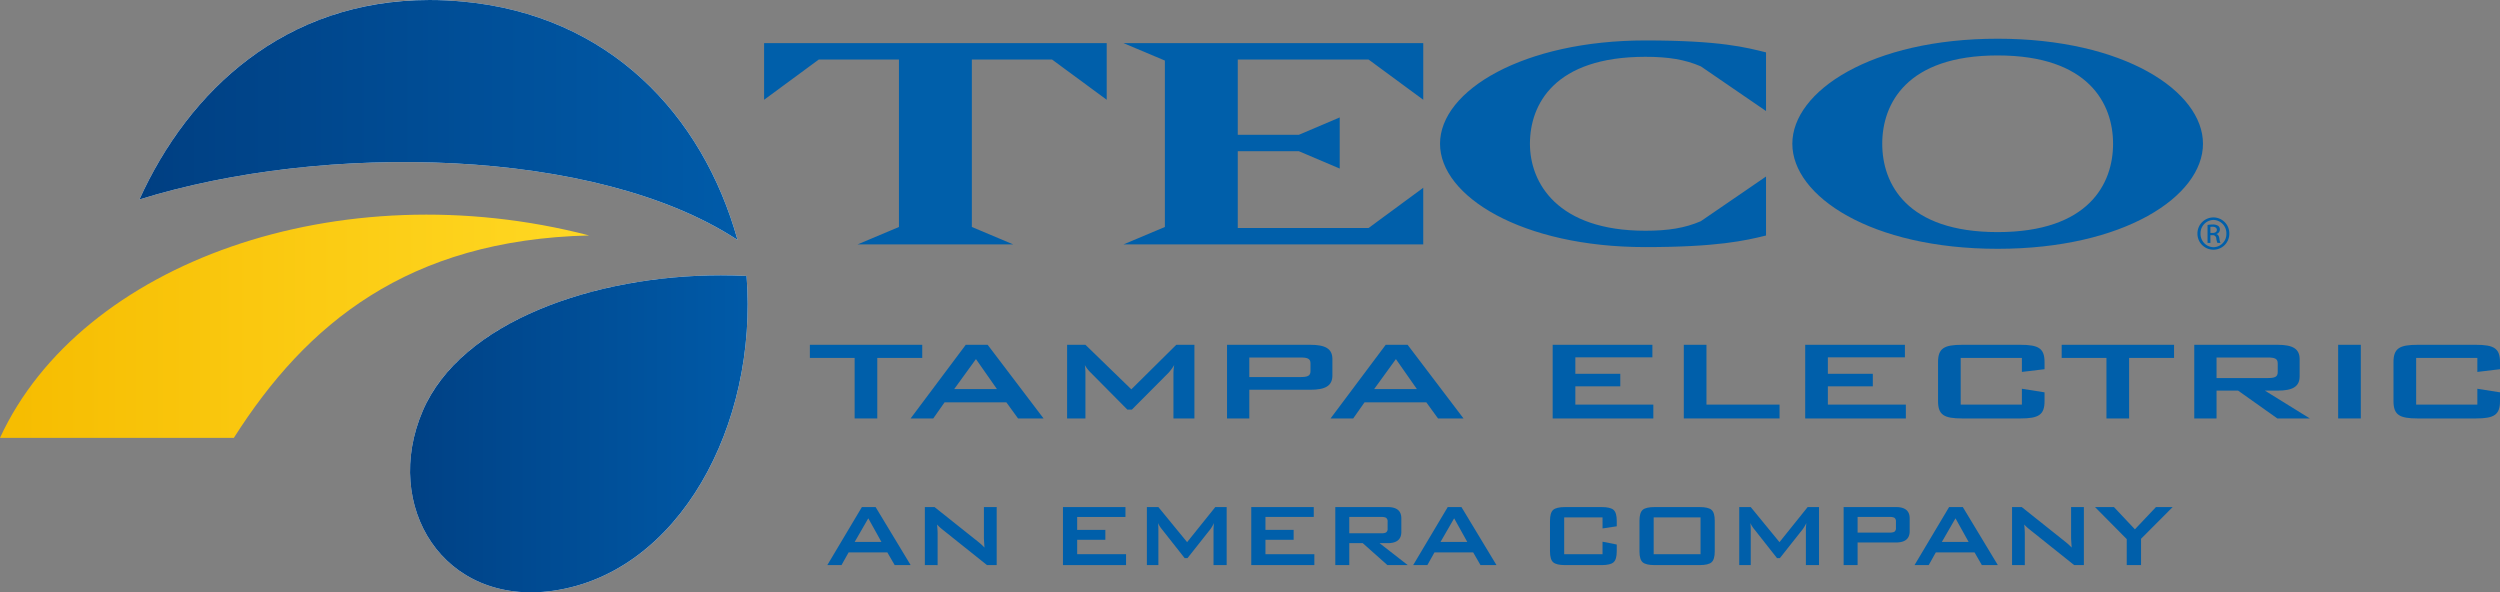 <svg xmlns="http://www.w3.org/2000/svg" xmlns:xlink="http://www.w3.org/1999/xlink" width="913.89" height="216.54" viewBox="0 0 913.89 216.54"><rect x="0" y="0" width="913.89" height="216.54" fill="#808080" stroke="none"/><defs><style>.a{clip-path:url(#a);}.b{fill:#005faa;}.c{fill:#fff;}.c,.d{fill-rule:evenodd;}.d{fill:url(#b);}.e{fill:url(#c);}.f{fill:none;}</style><clipPath id="a"><rect width="913.89" height="216.54"/></clipPath><linearGradient id="b" y1="0.5" x2="1" y2="0.5" gradientUnits="objectBoundingBox"><stop offset="0" stop-color="#f6bc00"/><stop offset="1" stop-color="#ffd823"/></linearGradient><linearGradient id="c" y1="0.5" x2="1" y2="0.5" gradientUnits="objectBoundingBox"><stop offset="0" stop-color="#003f82"/><stop offset="1" stop-color="#005ba9"/></linearGradient></defs><g class="a"><g transform="translate(-279 -166)"><g transform="translate(-1087.386 166)"><g transform="translate(266.146 14.159)"><g transform="translate(1379.56)"><path class="b" d="M551.391-114.686c-46.19,0-75.058-19.2-75.058-38.4s28.868-38.4,75.058-38.4,75.058,19.2,75.058,38.4S597.58-114.686,551.391-114.686Zm0-70.686c-33.31,0-42.193,17.7-42.193,32.288s8.883,32.29,42.193,32.29,42.191-17.7,42.191-32.29S584.7-185.372,551.391-185.372Z" transform="translate(-100.456 191.48)"/><path class="b" d="M386.947-184.657H357.635v61.211l15.1,6.359H315.886l15.1-6.359v-61.211H301.675l-19.985,14.71v-20.694H406.934v20.694Z" transform="translate(-281.69 192.261)"/><path class="b" d="M349.736-117.087l15.1-6.359v-60.838l-15.1-6.357H459.288v20.694L439.3-184.657H391.485v27.52H413.8l14.952-6.359v18.7L413.8-151.152H391.485v28.08H439.3l19.987-14.711v20.7Z" transform="translate(-218.332 192.261)"/><path class="b" d="M484.7-115.61c-45.153,0-75.056-18.575-75.056-37.774,0-19.572,30.643-37.772,75.056-37.772,27.685,0,37.012,2.617,44.116,4.362v21.441l-23.834-16.329c-5.774-2.493-11.843-3.492-20.282-3.492-33.309,0-42.191,17.453-42.191,31.79s10.067,31.79,42.191,31.79c8.439,0,14.509-1,20.282-3.49l23.834-16.331v21.567C521.266-117.98,510.9-115.61,484.7-115.61Z" transform="translate(-162.553 191.781)"/><g transform="translate(523.973 65.324)"><path class="b" d="M558.884-157.653A5.807,5.807,0,0,1,563-155.916a5.807,5.807,0,0,1,1.664,4.149,5.8,5.8,0,0,1-1.661,4.179,5.8,5.8,0,0,1-4.149,1.736,5.842,5.842,0,0,1-4.152-1.74,5.842,5.842,0,0,1-1.682-4.175,5.85,5.85,0,0,1,1.7-4.154,5.85,5.85,0,0,1,4.139-1.732Zm-.027.914a4.855,4.855,0,0,0-4.71,4.973,4.848,4.848,0,0,0,1.326,3.487,4.848,4.848,0,0,0,3.411,1.513,4.8,4.8,0,0,0,3.4-1.5,4.8,4.8,0,0,0,1.313-3.473,4.843,4.843,0,0,0-1.315-3.48,4.843,4.843,0,0,0-3.395-1.52Zm-1.1,8.4h-1.046v-6.568a11.875,11.875,0,0,1,1.856-.156,3.434,3.434,0,0,1,2.041.5,1.565,1.565,0,0,1,.6,1.358,1.637,1.637,0,0,1-1.282,1.6v.052c.575.1.969.628,1.1,1.6a5.425,5.425,0,0,0,.417,1.622h-1.1A4.8,4.8,0,0,1,559.9-150a1.229,1.229,0,0,0-.451-.889,1.229,1.229,0,0,0-.963-.262h-.732Zm0-3.636h.759c.864,0,1.6-.315,1.6-1.126,0-.575-.419-1.149-1.6-1.149a5.279,5.279,0,0,0-.759.05Z" transform="translate(-553.023 157.653)"/></g></g><g transform="translate(1402.672 171.204)"><path class="b" d="M293.658-81.615l12.634-21.209h5.019l12.807,21.209h-5.84l-2.684-4.646H301.446l-2.6,4.646Zm10-8.468h9.777l-4.8-8.632Z" transform="translate(-293.658 102.824)"/><path class="b" d="M312.119-81.615v-21.209h3.547l15.708,12.5a23.824,23.824,0,0,1,2.551,2.3q-.217-2.957-.216-3.658v-11.139h4.673v21.209h-3.548l-16.4-13.11a15.71,15.71,0,0,1-1.86-1.728,33.284,33.284,0,0,1,.216,3.37v11.469Z" transform="translate(-276.469 102.824)"/><path class="b" d="M338.265-81.615v-21.209H361.11v3.617H343.458v4.727h10.3v3.617h-10.3v5.26h17.869v3.988Z" transform="translate(-252.124 102.824)"/><path class="b" d="M354.15-81.615v-21.209h4.2L368.859-90l10.3-12.825h4.156v21.209h-4.8v-13.11a20.92,20.92,0,0,1,.174-2.261,15.629,15.629,0,0,1-1.3,2.219L369-84.168H367.96l-8.394-10.644a9.655,9.655,0,0,1-1.34-2.178,22.466,22.466,0,0,1,.129,2.261v13.11Z" transform="translate(-237.334 102.824)"/><path class="b" d="M373.91-81.615v-21.209h22.845v3.617H379.1v4.727h10.3v3.617H379.1v5.26h17.871v3.988Z" transform="translate(-218.935 102.824)"/><path class="b" d="M389.817-81.615v-21.209h19.126q5.017,0,5.017,4.109v4.975q0,4.11-5.017,4.109H406l10.3,8.016h-7.441l-9-8.016h-4.93v8.016Zm16.789-17.592H394.925v5.959h11.681a4,4,0,0,0,1.688-.249,1.526,1.526,0,0,0,.649-1.448V-97.51a1.528,1.528,0,0,0-.649-1.448,4,4,0,0,0-1.688-.249Z" transform="translate(-204.124 102.824)"/><path class="b" d="M404.558-81.615l12.633-21.209h5.021l12.8,21.209h-5.842l-2.68-4.646H412.348l-2.6,4.646Zm10-8.468h9.779l-4.8-8.632Z" transform="translate(-190.398 102.824)"/><path class="b" d="M449.667-99.043H435.649V-85.6h14.018v-4.561l5.193,1.027v2.507q0,2.958-1.168,3.986t-4.37,1.029H436q-3.2,0-4.372-1.029t-1.167-3.986V-97.809q0-2.96,1.167-3.988T436-102.824h13.325q3.2,0,4.37,1.027t1.168,3.988v2.014l-5.193.78Z" transform="translate(-166.283 102.824)"/><path class="b" d="M447.4-97.809q0-2.96,1.168-3.988t4.37-1.027h16.441q3.2,0,4.37,1.027t1.166,3.988V-86.63q0,2.958-1.166,3.986t-4.37,1.029H452.934q-3.2,0-4.37-1.029T447.4-86.63ZM452.589-85.6h17.133V-99.043H452.589Z" transform="translate(-150.511 102.824)"/><path class="b" d="M466.283-81.615v-21.209h4.2L480.994-90l10.3-12.825h4.156v21.209h-4.8v-13.11a20.881,20.881,0,0,1,.174-2.261,15.869,15.869,0,0,1-1.3,2.219l-8.391,10.6h-1.041L471.7-94.812a9.67,9.67,0,0,1-1.342-2.178,22.549,22.549,0,0,1,.131,2.261v13.11Z" transform="translate(-132.926 102.824)"/><path class="b" d="M486.043-81.615v-21.209h19.124q5.02,0,5.019,4.109v4.727q0,4.11-5.019,4.109H491.149v8.263ZM502.83-99.207H491.149V-93.5H502.83a4,4,0,0,0,1.688-.249,1.537,1.537,0,0,0,.649-1.458v-2.3a1.538,1.538,0,0,0-.649-1.458,3.956,3.956,0,0,0-1.688-.247Z" transform="translate(-114.527 102.824)"/><path class="b" d="M499.464-81.615,512.1-102.824h5.019l12.8,21.209h-5.84L521.4-86.261H507.252l-2.6,4.646Zm9.994-8.468h9.779l-4.8-8.632Z" transform="translate(-102.031 102.824)"/><path class="b" d="M517.924-81.615v-21.209h3.549l15.7,12.5a23.92,23.92,0,0,1,2.553,2.3q-.217-2.957-.217-3.658v-11.139h4.671v21.209h-3.547l-16.4-13.11a15.685,15.685,0,0,1-1.862-1.728,33.509,33.509,0,0,1,.218,3.37v11.469Z" transform="translate(-84.842 102.824)"/><path class="b" d="M545.225-81.615v-9.493l-11.594-11.716h6.921l7.657,8.138,7.7-8.138h6.1l-11.552,11.59v9.619Z" transform="translate(-70.217 102.824)"/></g><g transform="translate(1396.293 111.885)"><path class="b" d="M315-106.62h-8.285v-22.123h-16.36v-4.8h41.078v4.8H315Z" transform="translate(-290.355 133.542)"/><path class="b" d="M329.583-133.542h8.008l20.435,26.922H348.7l-4.279-5.9h-22.57l-4.142,5.9h-8.284Zm11.392,16.173-7.665-10.957-7.939,10.957Z" transform="translate(-272.6 133.542)"/><path class="b" d="M339.05-133.542h6.7l16.776,16.277,16.432-16.277h6.628v26.922h-7.664v-16.644a21.7,21.7,0,0,1,.276-2.868,17.548,17.548,0,0,1-2.07,2.815l-13.4,13.462h-1.657L347.68-123.369a11.892,11.892,0,0,1-2.141-2.763,22.3,22.3,0,0,1,.208,2.868v16.644h-6.7Z" transform="translate(-245.015 133.542)"/><path class="b" d="M369.321-133.542h30.514c5.453,0,8.008,1.462,8.008,5.216v6c0,3.754-2.555,5.216-8.008,5.216H377.467v10.488h-8.146Zm8.146,4.644v7.147h18.639c2.555,0,3.729-.365,3.729-2.14v-2.87c0-1.773-1.174-2.138-3.729-2.138Z" transform="translate(-216.829 133.542)"/><path class="b" d="M409.078-133.542h8.008l20.435,26.922H428.2l-4.281-5.9H401.346l-4.142,5.9h-8.285Zm11.391,16.173-7.663-10.957-7.939,10.957Z" transform="translate(-198.581 133.542)"/><path class="b" d="M430.967-133.542h36.452v4.592H439.252v6h16.43v4.59h-16.43v6.678h28.511v5.061h-36.8Z" transform="translate(-159.43 133.542)"/><path class="b" d="M455.79-133.542h8.284v21.86h26.717v5.061h-35Z" transform="translate(-136.317 133.542)"/><path class="b" d="M478.77-133.542h36.452v4.592H487.056v6h16.43v4.59h-16.43v6.678h28.511v5.061h-36.8Z" transform="translate(-114.92 133.542)"/><path class="b" d="M512.2-128.743v17.061h22.368v-5.791l8.284,1.306v3.182c0,5.059-2.142,6.365-8.837,6.365H512.752c-6.7,0-8.836-1.305-8.836-6.365v-14.192c0-5.059,2.139-6.365,8.836-6.365h21.263c6.7,0,8.837,1.306,8.837,6.365v2.557l-8.284.991v-5.114Z" transform="translate(-91.508 133.542)"/><path class="b" d="M551.969-106.62h-8.284v-22.123H527.322v-4.8H568.4v4.8H551.97Z" transform="translate(-69.714 133.542)"/><path class="b" d="M552.417-133.542h30.516c5.451,0,8.007,1.462,8.007,5.216v6.315c0,3.756-2.555,5.216-8.007,5.216h-4.7l16.432,10.175H582.792L568.434-116.8h-7.871v10.175h-8.146Zm8.146,4.644v7.512H579.2c2.555,0,3.729-.365,3.729-2.14v-3.234c0-1.773-1.174-2.138-3.729-2.138Z" transform="translate(-46.347 133.542)"/><path class="b" d="M579.657-133.542h8.285v26.922h-8.285Z" transform="translate(-20.984 133.542)"/><path class="b" d="M598.417-128.743v17.061h22.368v-5.791l8.285,1.306v3.182c0,5.059-2.14,6.365-8.836,6.365H598.969c-6.7,0-8.837-1.305-8.837-6.365v-14.192c0-5.059,2.142-6.365,8.837-6.365h21.264c6.7,0,8.836,1.306,8.836,6.365v2.557l-8.285.991v-5.114Z" transform="translate(-11.231 133.542)"/></g></g><g transform="translate(1366.386)"><path class="c" d="M286.834,212.576c-59.707-5.565-98.964,29.486-118.371,72.338,67.463-21.023,167.081-19.1,218.655,14.8-12.853-45.993-47.035-82.172-100.284-87.134" transform="translate(-117.498 -211.993)"/><path class="d" d="M139.314,338.463H224.8c26.4-41.556,63.5-72.406,129.881-73.985-91.091-23.689-185.812,9.849-215.368,73.985" transform="translate(-139.312 -178.408)"/><path class="c" d="M229.69,319.107c-14.9,34.756,7.445,71.46,47.677,65.761,45.885-6.5,74.925-60.427,70.694-115.082C299.2,267.329,244.616,284.3,229.69,319.107" transform="translate(-75.149 -168.916)"/><path class="e" d="M168.464,284.913c67.456-21.023,167.081-19.1,218.652,14.8-12.853-45.993-47.035-82.176-100.284-87.135q-6.315-.59-12.323-.582C221.7,212,186.5,245.09,168.464,284.916" transform="translate(-117.497 -211.992)"/><path class="f" d="M295.294,256.869c-69.9,0-132.87,31.445-155.98,81.594H224.8c26.4-41.556,63.5-72.406,129.877-73.985a236.079,236.079,0,0,0-59.354-7.609h-.034" transform="translate(-139.313 -178.408)"/><path class="e" d="M229.689,319.107c-14.908,34.756,7.448,71.46,47.677,65.76,45.885-6.5,74.927-60.426,70.7-115.084q-4.652-.231-9.352-.232c-46.273,0-95.044,16.959-109.023,49.556" transform="translate(-75.151 -168.917)"/></g></g></g></g></svg>